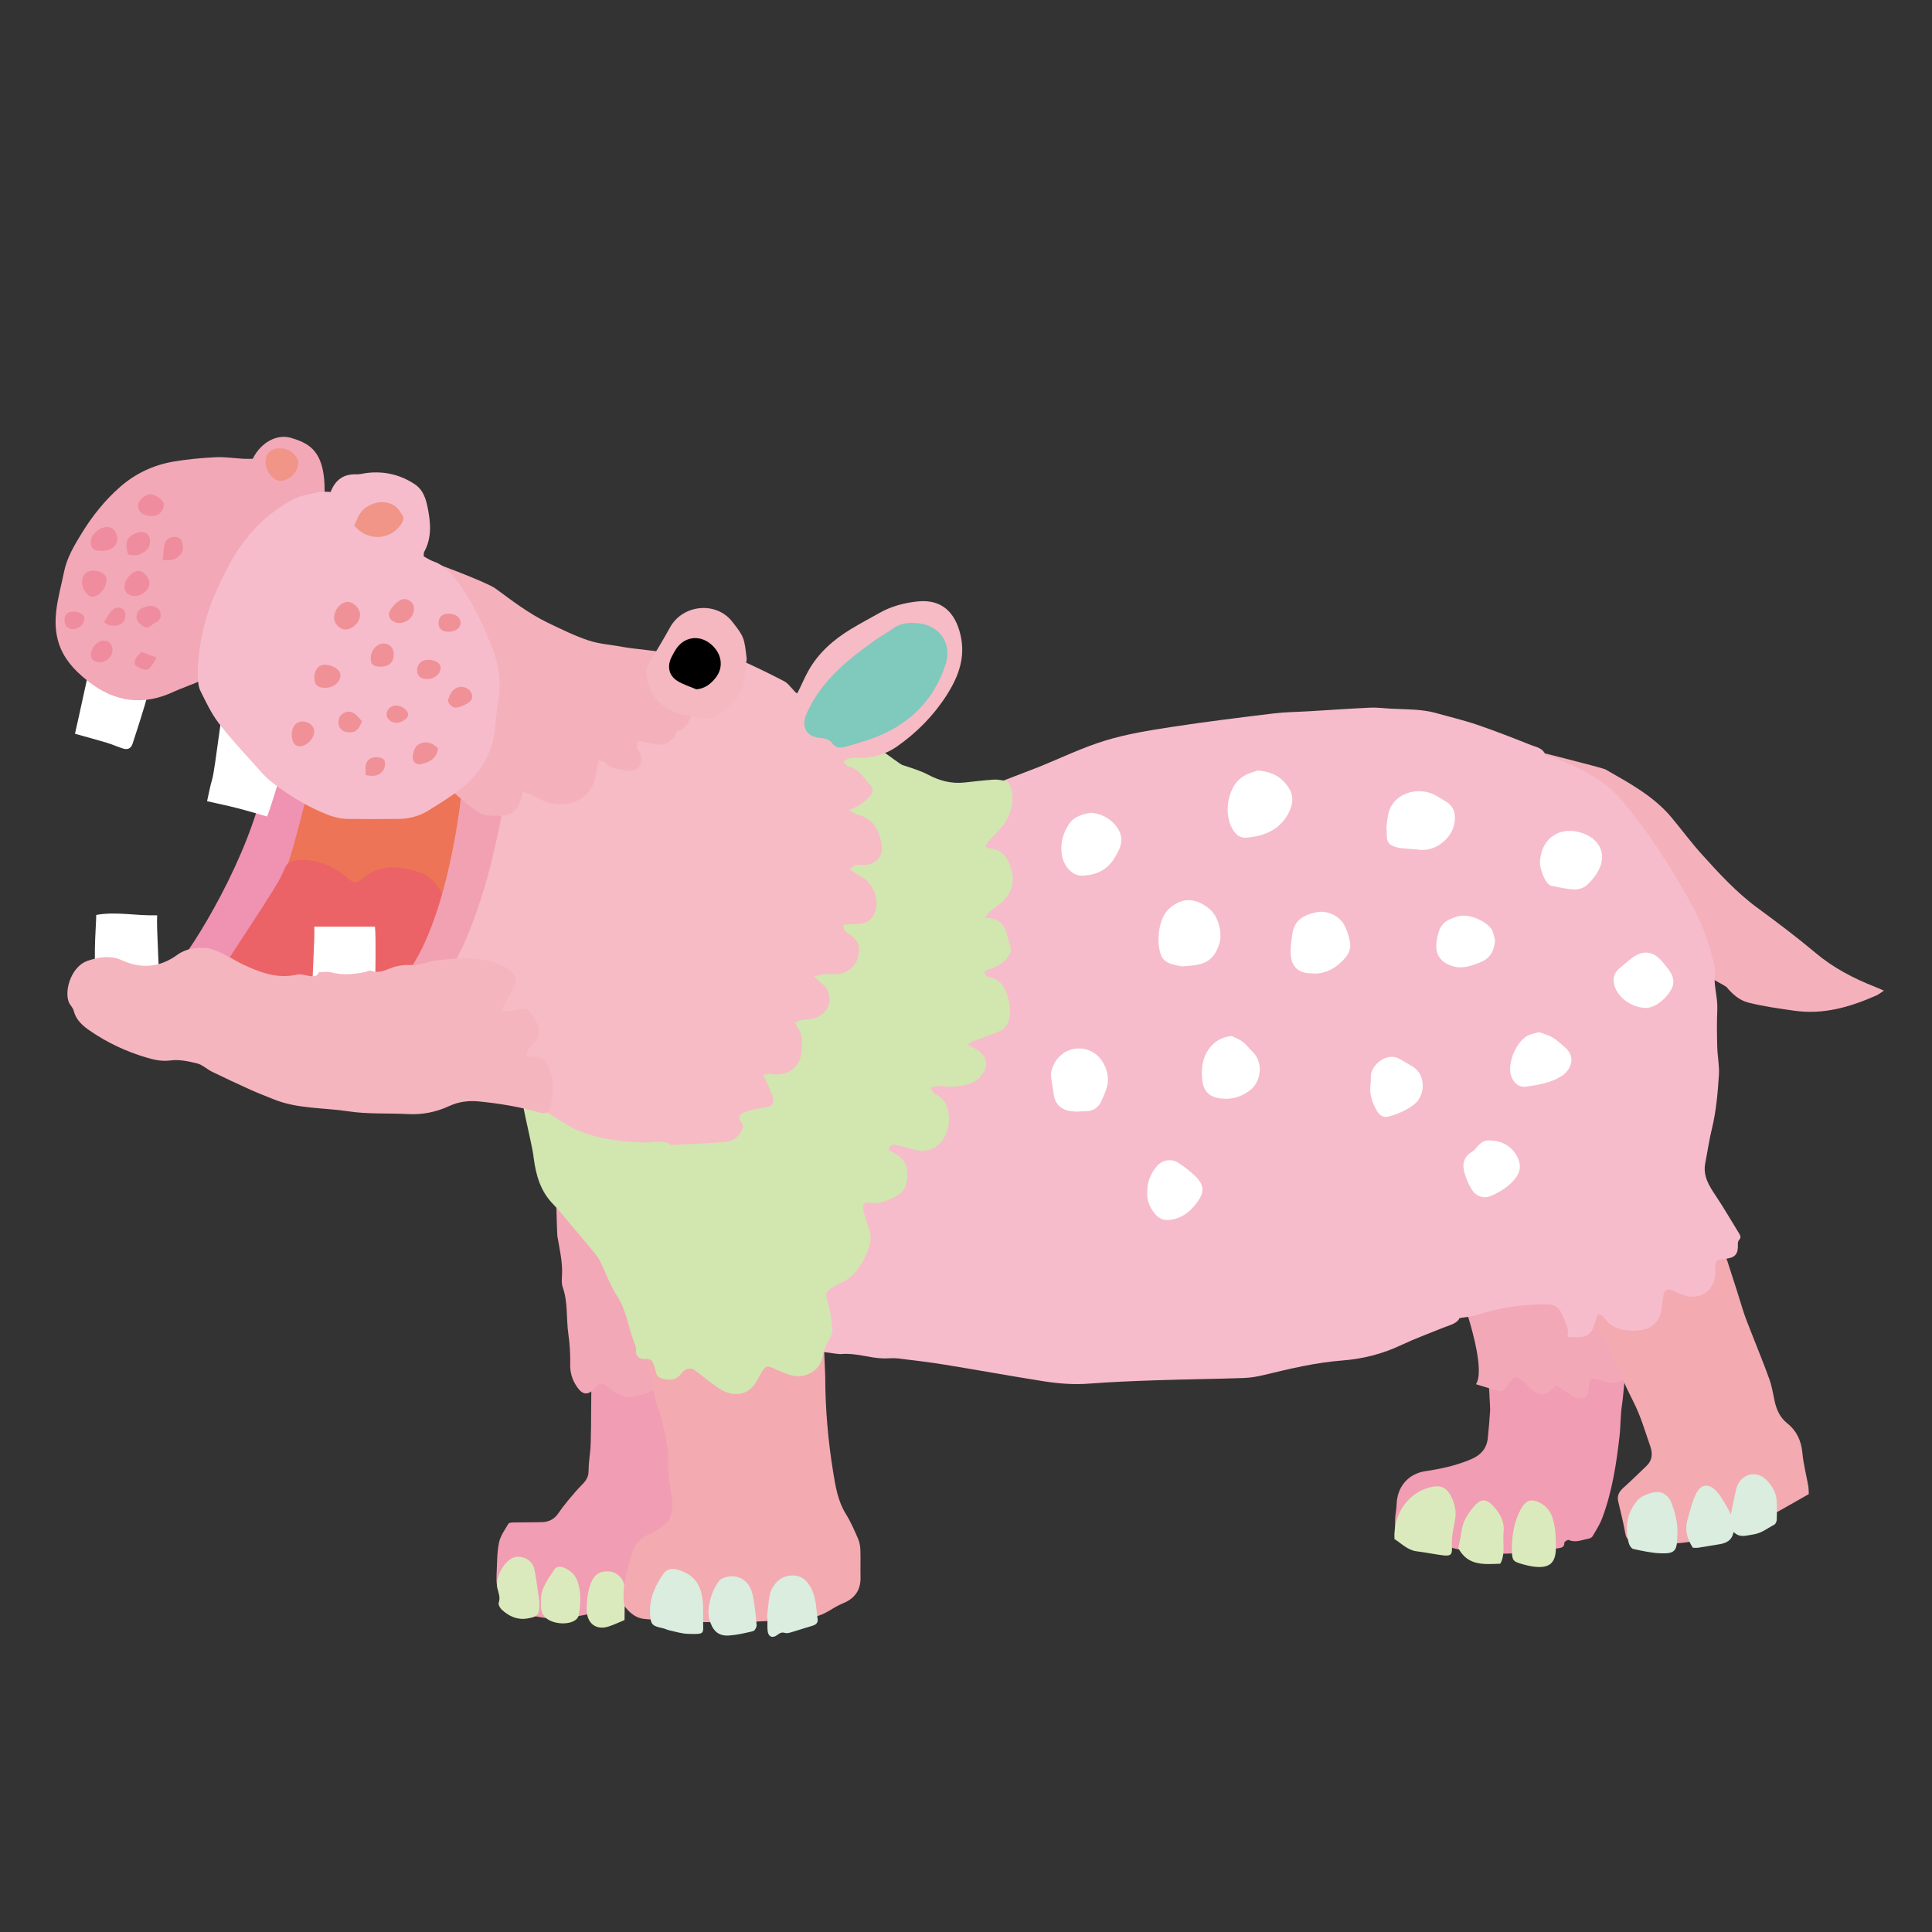 <?xml version="1.0" encoding="iso-8859-1"?>
<!-- Generator: Adobe Illustrator 29.1.0, SVG Export Plug-In . SVG Version: 9.03 Build 55587)  -->
<svg version="1.1" id="&#x30EC;&#x30A4;&#x30E4;&#x30FC;_1"
	 xmlns="http://www.w3.org/2000/svg" xmlns:xlink="http://www.w3.org/1999/xlink" x="0px" y="0px" viewBox="0 0 283.46 283.46"
	 style="enable-background:new 0 0 283.46 283.46;" xml:space="preserve">
<rect x="0" y="0" width="283.46" height="283.46" fill="#333333" stroke="none"/>
<g>
	<path style="fill-rule:evenodd;clip-rule:evenodd;fill:#F19DB3;" d="M238.886,190.424c0.541,0.711-0.692,14.4-0.88,15.496
		c-0.268,1.568-0.207,3.189-0.389,4.775c-0.464,4.088-1.085,8.154-2.539,12.029c-0.354,0.941-0.91,1.812-1.427,2.686
		c-0.113,0.193-0.436,0.322-0.686,0.367c-0.923,0.164-1.83,0.613-2.811,0.16c-0.132-0.061-0.634,0.264-0.632,0.4
		c0.021,0.723-0.525,0.768-0.962,0.832c-3.838,0.582-7.703,1.041-11.576,0.654c-1.964-0.195-3.935-0.658-5.804-1.293
		c-1.95-0.664-3.95-0.914-5.946-1.262c-0.182-0.031-0.355-0.1-0.543-0.154c0-0.822-0.029-1.588,0.008-2.354
		c0.033-0.674,0.184-1.344,0.206-2.018c0.086-2.596,1.669-4.514,4.248-4.898c2.257-0.334,4.446-0.814,6.567-1.695
		c1.5-0.623,2.41-1.572,2.573-3.184c0.137-1.35,0.247-2.701,0.34-4.055c0.04-0.621-0.807-13.17-0.807-13.92
		C219.32,193.193,237.856,190.686,238.886,190.424z"/>
	<path style="fill-rule:evenodd;clip-rule:evenodd;fill:#F19DB3;" d="M104.832,187.855c1.358,2.023,9.425,31.27,9.502,31.844
		c0.269,1.996-13.638,10.672-13.611,12.84c0.021,1.582-10.785,3.479-12.346,3.834c-2.02,0.463-4.057,0.904-6.111,1.125
		c-1.177,0.125-2.414-0.131-3.604-0.334c-1.186-0.205-2.355-0.525-3.515-0.857c-0.756-0.217-1.479-0.521-1.423-1.553
		c0.013-0.264-0.159-0.562-0.311-0.805c-0.544-0.869-0.606-1.832-0.56-2.807c0.076-1.596,0.05-3.217,0.35-4.771
		c0.192-0.996,0.857-1.914,1.395-2.818c0.108-0.18,0.598-0.176,0.914-0.182c1.351-0.029,2.703-0.002,4.053-0.047
		c0.967-0.031,1.759-0.441,2.327-1.262c0.412-0.598,0.845-1.184,1.309-1.74c0.71-0.854,1.417-1.715,2.199-2.498
		c0.578-0.576,0.954-1.143,0.954-2.01c-0.002-1.061,0.167-2.121,0.264-3.182c0.192-2.121,0.099-15.463,0.237-17.586
		C86.908,194.246,102.509,189.34,104.832,187.855z"/>
	<path style="fill-rule:evenodd;clip-rule:evenodd;fill:#F4B1BC;" d="M276.408,145.34c-0.476,0.309-0.769,0.564-1.112,0.715
		c-3.856,1.693-7.748,2.857-12.111,2.225c-2.25-0.326-4.487-0.625-6.693-1.189c-1.348-0.346-2.318-1.26-3.154-2.246
		c-0.408-0.482-11.286-5.849-11.369-6.552c-0.323-2.706-17.936-28.117-18.233-28.505c0.455,0.117,11.412,2.868,11.805,3.095
		c3.493,2.006,7.077,3.905,9.719,7.078c1.462,1.754,2.82,3.599,4.346,5.293c2.568,2.848,5.152,5.68,8.274,7.971
		c2.899,2.126,5.774,4.294,8.526,6.604c2.61,2.196,5.552,3.719,8.688,4.954C275.477,144.934,275.86,145.107,276.408,145.34z"/>
	<g>
		<path style="fill-rule:evenodd;clip-rule:evenodd;fill:#DBEABC;" d="M204.595,225.807c-0.188-3.785,2.104-6.93,5.468-7.652
			c1.296-0.277,2.146,0.09,2.77,1.26c0.603,1.135,0.89,2.314,0.64,3.629c-0.242,1.271-0.536,2.527-0.45,3.863
			c0.079,1.268-0.215,1.438-1.465,1.27c-1.238-0.168-2.466-0.418-3.707-0.572C206.519,227.438,205.656,226.484,204.595,225.807z"/>
		<path style="fill-rule:evenodd;clip-rule:evenodd;fill:#DBEABC;" d="M228.273,226.213c0,0.562,0.019,0.904-0.004,1.24
			c-0.112,1.807-0.9,2.543-2.731,2.449c-0.711-0.035-1.427-0.205-2.118-0.396c-1.367-0.377-1.559-0.523-1.592-1.852
			c-0.051-2.236,0.276-4.434,1.416-6.408c0.737-1.277,1.653-1.385,2.903-0.641c1.528,0.912,1.813,2.404,2.026,3.949
			C228.259,225.176,228.251,225.811,228.273,226.213z"/>
		<path style="fill-rule:evenodd;clip-rule:evenodd;fill:#DBEABC;" d="M220.105,229.426c-2.358,0.082-4.753,0.354-6.148-2.295
			c0.157-0.803,0.371-1.686,0.494-2.582c0.184-1.307,0.873-2.371,1.654-3.342c1.159-1.438,1.976-1.383,3.078-0.139
			c0.916,1.035,1.579,2.191,1.422,3.682c-0.149,1.436,0.238,2.912-0.309,4.32C220.247,229.199,220.165,229.316,220.105,229.426z"/>
	</g>
	<g>
		<path style="fill-rule:evenodd;clip-rule:evenodd;fill:#DBEABC;" d="M79.138,235.076c0.021,1.879-0.194,2.135-1.827,2.395
			c-1.437,0.225-2.667-0.35-3.7-1.311c-0.253-0.236-0.533-0.74-0.442-0.996c0.272-0.77-0.013-1.414-0.185-2.113
			c-0.369-1.498,0.853-3.869,2.262-4.482c1.175-0.512,2.821,0.223,3.128,1.586C78.763,231.889,78.929,233.672,79.138,235.076z"/>
		<path style="fill-rule:evenodd;clip-rule:evenodd;fill:#DBEABC;" d="M79.375,235.117c-0.182-1.896,0.992-3.334,1.957-4.832
			c0.384-0.594,1.085-0.451,1.599-0.195c0.735,0.369,1.384,0.881,1.713,1.709c0.674,1.688,0.568,3.414,0.275,5.145
			c-0.042,0.258-0.235,0.549-0.446,0.709c-1.077,0.822-3.279,0.633-4.335-0.236C79.388,236.797,79.35,236.018,79.375,235.117z"/>
		<path style="fill-rule:evenodd;clip-rule:evenodd;fill:#DBEABC;" d="M91.63,237.689c-0.812,0.334-1.553,0.693-2.329,0.945
			c-1.808,0.59-3.156-0.424-3.211-2.32c-0.038-1.371,0.11-2.697,0.592-3.988c0.499-1.336,1.333-1.881,2.778-1.764
			c1.026,0.082,2.077,1.053,2.147,2.225C91.701,234.371,91.63,235.967,91.63,237.689z"/>
	</g>
	<path style="fill-rule:evenodd;clip-rule:evenodd;fill:#F3A8B7;" d="M235.291,178.867c0.914,1.852,6.311,18.951,3.081,23.369
		c-0.867,0.908-2.583,0.711-3.634,0.27c-1.185-0.5-1.546-0.27-1.637,1.041c-0.108,1.607-0.819,2.051-2.29,1.312
		c-0.849-0.428-1.61-1.033-2.435-1.578c-0.307,0.238-0.544,0.4-0.752,0.59c-0.944,0.869-1.68,0.943-2.698,0.162
		c-0.494-0.377-0.898-0.873-1.353-1.305c-0.935-0.885-1.504-0.811-2.204,0.271c-0.782,1.205-0.89,1.254-2.204,0.879
		c-0.826-0.234-1.643-0.494-2.61-0.787c1.786-2.652-2.64-15.199-4.377-18.061C213.517,184.588,233.467,179.564,235.291,178.867z"/>
	<path style="fill-rule:evenodd;clip-rule:evenodd;fill:#F3A8B7;" d="M81.463,168.596c1.612,1.859,15.954,13.258,16.693,13.609
		c0.848,0.402-0.144,19.818-0.257,20.545c-0.12,0.777-4.531,2.203-5.262,2.25c-0.716,0.043-1.491-0.277-2.182-0.572
		c-0.473-0.203-0.84-0.646-1.268-0.967c-0.853-0.635-1.094-0.609-1.827,0.158c-1.104,1.158-1.891,1.102-2.77-0.238
		c-0.623-0.947-0.955-1.959-0.93-3.145c0.031-1.49-0.053-3-0.269-4.475c-0.334-2.291-0.035-4.654-0.827-6.896
		c-0.171-0.484-0.15-1.062-0.114-1.59c0.136-2.01-0.339-3.941-0.671-5.895C81.698,180.896,81.442,169.348,81.463,168.596z"/>
	<path style="fill-rule:evenodd;clip-rule:evenodd;fill:#F3AAB1;" d="M93.533,193.506c2.004-0.621,24.156-7.09,26.708-9.76
		c0.107,0.434,0.836,18.033,0.837,18.246c0.006,4.711,0.414,9.404,1.171,14.033c0.333,2.043,0.675,4.201,1.839,6.076
		c0.714,1.148,1.262,2.406,1.804,3.65c0.226,0.516,0.322,1.117,0.343,1.686c0.049,1.312-0.014,2.629,0.022,3.941
		c0.051,1.881-0.81,3.119-2.525,3.836c-0.579,0.24-1.142,0.539-1.676,0.871c-1.173,0.73-2.358,1.316-3.816,1.195
		c-0.607-0.053-1.238,0.16-1.855,0.266c-2.626,0.449-5.322,0.098-7.944,0.74c-0.747,0.182-1.617-0.189-2.436-0.242
		c-0.908-0.059-1.821-0.055-2.733-0.055c-0.822,0-1.648,0.094-2.467,0.039c-2.077-0.133-4.151-0.324-6.226-0.496
		c-1.199-0.1-2.063-0.801-2.787-1.668c-0.217-0.26-0.261-0.705-0.289-1.074c-0.163-2.176,0.479-4.221,1.023-6.285
		c0.418-1.59,1.175-2.859,2.801-3.453c0.27-0.1,0.506-0.285,0.766-0.412c2.17-1.068,2.876-2.561,2.442-5.141
		c-0.257-1.525-0.517-3.078-0.483-4.613c0.057-2.621-0.593-5.092-1.236-7.58c-0.084-0.322-0.303-0.609-0.394-0.932
		C96.221,205.65,93.685,194.133,93.533,193.506z"/>
	<path style="fill-rule:evenodd;clip-rule:evenodd;fill:#F3AAB1;" d="M265.384,219.211c-2.325,1.316-4.589,2.623-6.878,3.885
		c-0.586,0.322-1.25,0.494-1.875,0.744c-0.765,0.305-1.515,0.645-2.288,0.926c-0.811,0.295-1.623,0.645-2.467,0.789
		c-2.241,0.383-4.489,0.836-6.753,0.943c-1.912,0.088-3.847-0.242-5.766-0.453c-0.475-0.053-0.775-0.395-0.879-0.992
		c-0.283-1.611-0.696-3.197-1.062-4.791c-0.198-0.867,0.184-1.461,0.811-2.021c1.153-1.031,2.258-2.117,3.37-3.191
		c0.844-0.811,0.89-1.812,0.536-2.83c-0.777-2.238-1.426-4.506-2.525-6.646c-1.46-2.834-2.631-5.816-3.909-8.742
		c-0.168-0.379-7.415-10.672-7.599-11.285c0.486,0.18,22.382-5.357,22.857-7.449c1.011,2.121,4.15,12.072,4.723,13.982
		c0.346,1.154,0.819,2.273,1.256,3.4c0.886,2.289,1.831,4.555,2.661,6.863c0.373,1.037,0.544,2.15,0.777,3.232
		c0.276,1.268,0.787,2.4,1.82,3.225c1.41,1.125,2.082,2.566,2.25,4.373c0.152,1.631,0.579,3.236,0.865,4.855
		C265.373,218.4,265.357,218.785,265.384,219.211z"/>
	<path style="fill-rule:evenodd;clip-rule:evenodd;fill:#F6BCCB;" d="M234.455,192.834c-0.625,1.248-0.513,3.066-2.372,3.316
		c-0.643,0.086-1.305,0.014-2.095,0.014c0.281-1.375-0.425-2.35-0.857-3.404c-0.389-0.953-1.031-1.377-2.124-1.387
		c-3.573-0.037-7.045,0.469-10.434,1.598c-0.691,0.229-1.449,0.256-2.43,0.414c-0.389,0.854-1.523,1.051-2.525,1.463
		c-2.015,0.828-4.065,1.574-6.033,2.5c-2.756,1.301-5.617,2.029-8.654,2.262c-3.874,0.297-7.649,1.197-11.419,2.111
		c-0.982,0.238-2,0.424-3.007,0.457c-4.227,0.145-8.454,0.188-12.679,0.328c-3.345,0.111-6.692,0.24-10.027,0.496
		c-2.256,0.174-4.477,0-6.68-0.346c-4.827-0.76-9.636-1.641-14.46-2.426c-2.294-0.371-4.602-0.652-6.911-0.926
		c-0.71-0.084-1.44,0.018-2.161,0c-2.082-0.053-4.084-0.852-6.207-0.635c-0.704,0.072-14.021-2.01-13.668-2.598
		c1.47-2.438,9.881-38.727,8.731-40.832c1.138-0.275,23.251-37.834,23.113-38.521c1.102-0.462,9.84-3.777,10.912-4.211
		c3.232-1.314,6.398-2.848,9.724-3.862c3.132-0.955,6.415-1.48,9.664-1.981c4.976-0.764,9.973-1.377,14.97-1.986
		c1.73-0.21,3.485-0.217,5.227-0.322c3.001-0.181,6.004-0.39,9.006-0.531c0.964-0.045,1.933,0.088,2.9,0.144
		c2.272,0.13,4.568,0.032,6.795,0.664c1.998,0.569,4.027,1.041,5.993,1.711c2.658,0.909,5.277,1.935,7.888,2.974
		c0.768,0.306,1.716,0.415,2.089,1.4c0.066,0.173,0.513,0.199,0.779,0.299c2.873,1.068,5.682,2.288,8.123,4.167
		c1.066,0.818,2.013,1.833,2.854,2.887c1.602,2.008,3.183,4.048,4.6,6.188c1.715,2.587,3.307,5.257,4.838,7.955
		c1.706,2.999,2.888,6.218,3.642,9.587c0.052,0.235,0.115,0.49,0.077,0.721c-0.309,1.887,0.409,3.712,0.321,5.592
		c-0.084,1.846-0.056,3.699-0.005,5.547c0.033,1.354,0.331,2.711,0.242,4.049c-0.174,2.656-0.395,5.314-1.035,7.924
		c-0.402,1.645-0.634,3.33-0.965,4.992c-0.375,1.896,0.55,3.342,1.539,4.82c1.211,1.811,2.299,3.701,3.442,5.557
		c0.188,0.307,0.294,0.588-0.017,0.914c-0.138,0.143-0.192,0.42-0.184,0.631c0.068,1.395-0.364,1.953-1.689,2.125
		c-1.654,0.213-1.656,0.213-1.597,1.805c0.093,2.404-1.899,4.541-4.778,3.514c-0.548-0.195-1.064-0.482-1.608-0.688
		c-0.702-0.268-1.121-0.033-1.238,0.676c-0.114,0.715-0.199,1.438-0.294,2.156c-0.241,1.76-1.466,2.885-3.287,3.053
		c-2.039,0.191-3.888-0.098-5.173-1.926c-0.079-0.115-0.214-0.199-0.338-0.275C234.896,192.939,234.795,192.932,234.455,192.834z"/>
	<g>
		<path style="fill-rule:evenodd;clip-rule:evenodd;fill:#FFFFFF;" d="M203.376,121.584c0.095-0.667,0.159-1.339,0.284-2
			c0.628-3.31,4.428-4.2,6.784-2.984c0.517,0.267,0.996,0.604,1.506,0.883c1.336,0.735,1.698,1.858,1.438,3.311
			c-0.415,2.319-2.87,4.185-5.165,3.879c-0.62-0.083-1.252-0.098-1.875-0.165c-0.527-0.058-1.072-0.082-1.572-0.238
			c-1.046-0.327-1.292-0.709-1.317-1.799c-0.01-0.292-0.003-0.584-0.003-0.876C203.429,121.592,203.402,121.589,203.376,121.584z"/>
		<path style="fill-rule:evenodd;clip-rule:evenodd;fill:#FFFFFF;" d="M184.527,113.048c2.282,0.171,3.703,1.093,4.641,2.692
			c0.686,1.178,0.525,2.344-0.132,3.582c-1.353,2.539-3.621,3.355-6.233,3.589c-0.431,0.038-1.015-0.152-1.322-0.448
			c-2.196-2.111-1.641-7.013,0.984-8.599C183.182,113.431,184.043,113.235,184.527,113.048z"/>
		<path style="fill-rule:evenodd;clip-rule:evenodd;fill:#FFFFFF;" d="M157.941,163.1c-0.163-0.018-0.649-0.037-1.121-0.127
			c-1.305-0.248-2.093-1.17-2.237-2.498c-0.088-0.807-0.268-1.602-0.355-2.408c-0.04-0.363-0.023-0.762,0.08-1.111
			c0.861-2.918,3.886-3.869,6.098-2.543c1.526,0.914,2.466,3.125,2.049,4.869c-0.179,0.742-0.5,1.455-0.809,2.158
			c-0.445,1.016-1.202,1.613-2.366,1.596C158.94,163.027,158.602,163.064,157.941,163.1z"/>
		<path style="fill-rule:evenodd;clip-rule:evenodd;fill:#FFFFFF;" d="M173.426,141.794c-0.417-0.097-1.144-0.192-1.808-0.447
			c-0.424-0.163-0.898-0.482-1.109-0.866c-0.942-1.708-0.688-5.628,1.032-7.169c2.202-1.97,4.235-1.313,5.875,0.01
			c1.332,1.076,1.994,3.544,1.472,5.162c-0.679,2.098-1.778,2.972-3.993,3.173C174.51,141.691,174.124,141.73,173.426,141.794z"/>
		<path style="fill-rule:evenodd;clip-rule:evenodd;fill:#FFFFFF;" d="M159.988,119.258c2.24,0.056,4.082,1.774,4.445,3.269
			c0.321,1.326-0.322,2.366-0.946,3.401c-1.08,1.789-2.797,2.507-4.781,2.544c-1.446,0.028-2.741-1.51-2.941-3.24
			c-0.184-1.564,0.211-3,1.054-4.291C157.564,119.796,158.794,119.454,159.988,119.258z"/>
		<path style="fill-rule:evenodd;clip-rule:evenodd;fill:#FFFFFF;" d="M225.938,126.396c0.201-3.538,3.118-5.377,6.468-4.081
			c2.337,0.904,3.289,3.037,2.204,5.226c-0.417,0.851-1.044,1.652-1.746,2.29c-0.454,0.413-1.217,0.691-1.831,0.671
			c-1.146-0.037-2.286-0.326-3.425-0.536c-0.175-0.032-0.354-0.167-0.486-0.299C226.534,129.085,225.887,127.269,225.938,126.396z"
			/>
		<path style="fill-rule:evenodd;clip-rule:evenodd;fill:#FFFFFF;" d="M192.466,142.814c-1.928-0.004-3.008-0.933-3.098-2.858
			c-0.047-1.002,0.112-2.022,0.262-3.024c0.3-2.025,1.811-2.746,3.561-3.094c1.527-0.302,3.34,0.517,4.072,1.942
			c0.454,0.884,0.756,1.906,0.844,2.891c0.054,0.59-0.305,1.338-0.707,1.826C196.265,141.872,194.485,143.02,192.466,142.814z"/>
		<path style="fill-rule:evenodd;clip-rule:evenodd;fill:#FFFFFF;" d="M180.685,151.994c0.541,0.271,1.134,0.473,1.606,0.83
			c0.536,0.404,0.947,0.969,1.44,1.434c1.682,1.59,1.351,4.473-0.412,5.77c-1.25,0.922-2.702,1.352-4.239,1.137
			c-1.745-0.244-2.54-1.078-2.703-2.887c-0.162-1.822,0.13-3.584,1.495-4.975C178.614,152.547,179.525,152.145,180.685,151.994z"/>
		<path style="fill-rule:evenodd;clip-rule:evenodd;fill:#FFFFFF;" d="M201.121,158.844c0-0.168-0.009-0.557,0.003-0.943
			c0.053-1.709,2.393-3.609,4.245-2.525c0.665,0.387,1.342,0.762,1.99,1.174c1.855,1.174,1.812,4.205,0.087,5.516
			c-1.106,0.84-2.333,1.373-3.64,1.736c-0.784,0.219-1.362-0.076-1.809-0.863C201.321,161.742,200.838,160.482,201.121,158.844z"/>
		<path style="fill-rule:evenodd;clip-rule:evenodd;fill:#FFFFFF;" d="M225.797,151.438c0.631,0.234,1.346,0.4,1.952,0.756
			c0.66,0.387,1.225,0.938,1.818,1.432c1.789,1.498,0.854,3.426-0.467,4.262c-1.587,1.004-3.423,1.293-5.239,1.547
			c-1.042,0.145-1.892-0.617-2.194-1.73c-0.499-1.826,0.819-4.92,2.504-5.771C224.63,151.699,225.172,151.623,225.797,151.438z"/>
		<path style="fill-rule:evenodd;clip-rule:evenodd;fill:#FFFFFF;" d="M219.354,137.921c-0.119,1.594-0.708,2.713-2.239,3.296
			c-1.277,0.485-2.504,0.975-3.924,0.556c-1.815-0.536-2.67-1.707-2.425-3.542c0.351-2.627,1.108-3.177,3.148-3.787
			c1.489-0.444,3.921,0.59,4.83,1.749C219.102,136.649,219.161,137.338,219.354,137.921z"/>
		<path style="fill-rule:evenodd;clip-rule:evenodd;fill:#FFFFFF;" d="M168.32,174.943c-0.026-1.488,0.488-2.76,1.431-3.867
			c0.756-0.891,2.141-1.148,3.168-0.455c0.961,0.646,1.91,1.359,2.7,2.201c0.812,0.865,1.166,1.85,0.299,3.174
			c-0.95,1.453-2.15,2.592-3.968,2.941c-1.088,0.211-1.904-0.086-2.561-0.922C168.682,177.109,168.239,176.104,168.32,174.943z"/>
		<path style="fill-rule:evenodd;clip-rule:evenodd;fill:#FFFFFF;" d="M218.727,167.35c2.007,0.008,3.701,1.326,4.178,3.145
			c0.229,0.869-0.004,1.645-0.523,2.326c-0.936,1.23-2.227,2.02-3.604,2.633c-1.04,0.463-2.159,0.117-2.798-0.863
			c-0.49-0.754-0.857-1.621-1.108-2.484c-0.365-1.26-0.145-2.393,1.115-3.131c0.278-0.164,0.517-0.428,0.72-0.688
			C217.259,167.584,217.933,167.199,218.727,167.35z"/>
		<path style="fill-rule:evenodd;clip-rule:evenodd;fill:#FFFFFF;" d="M241.518,147.883c-2.441-0.041-4.52-1.887-4.752-3.756
			c-0.105-0.83,0.18-1.516,0.831-2.052c0.518-0.427,1.029-0.862,1.544-1.293c1.714-1.432,3.323-1.351,4.682,0.234
			c0.252,0.293,0.493,0.596,0.735,0.895c1.243,1.523,1.294,2.632,0.04,4.134C243.672,147.154,242.486,147.881,241.518,147.883z"/>
	</g>
	<g>
		<path style="fill-rule:evenodd;clip-rule:evenodd;fill:#DAEDDE;" d="M253.949,222.201c0.25-1.219,0.425-2.146,0.632-3.066
			c0.104-0.467,0.203-0.951,0.418-1.371c0.88-1.727,2.961-1.973,4.281-0.516c0.724,0.803,1.301,1.717,1.38,2.824
			c0.07,0.967,0.056,1.943,0.021,2.914c-0.01,0.25-0.173,0.617-0.373,0.719c-1.017,0.523-1.892,1.277-3.132,1.436
			c-0.963,0.125-1.866,0.566-2.833-0.375c-0.245,1.314-1.131,1.662-2.169,1.82c-1,0.152-1.996,0.34-2.999,0.492
			c-0.28,0.041-0.569,0.006-0.797,0.006c-0.874-1.311-1.206-2.645-0.802-4.08c0.364-1.291,0.669-2.631,1.255-3.822
			c0.741-1.52,1.965-1.602,3.104-0.297c0.592,0.68,1.007,1.516,1.493,2.289C253.574,221.408,253.683,221.67,253.949,222.201z"/>
		<path style="fill-rule:evenodd;clip-rule:evenodd;fill:#DAEDDE;" d="M246.102,225.184c-0.007,0.096-0.011,0.193-0.013,0.289
			c-0.04,2.082-0.381,2.504-2.448,2.426c-1.338-0.051-2.673-0.348-3.992-0.633c-0.276-0.059-0.585-0.512-0.669-0.836
			c-0.587-2.281-0.335-4.41,1.243-6.281c0.705-0.834,2.754-1.543,3.712-1.096c0.479,0.227,0.971,0.699,1.175,1.18
			C245.692,221.602,246.221,223.416,246.102,225.184z"/>
	</g>
	<g>
		<path style="fill-rule:evenodd;clip-rule:evenodd;fill:#DAEDDE;" d="M103.158,237.168c0.001,0.146,0.002,0.293,0,0.439
			c-0.029,2.119,0.456,2.201-2.264,2.107c-0.906-0.031-1.806-0.322-2.703-0.518c-0.33-0.07-0.637-0.244-0.967-0.314
			c-1.532-0.322-1.756-0.52-1.848-2.072c-0.13-2.232,0.722-4.172,1.99-5.938c0.455-0.631,1.115-0.812,1.931-0.594
			c2.57,0.689,3.708,2.205,3.855,5.283C103.18,236.098,103.158,236.633,103.158,237.168z"/>
		<path style="fill-rule:evenodd;clip-rule:evenodd;fill:#DAEDDE;" d="M112.521,237.385c0.128-1.102,0.214-2.211,0.398-3.303
			c0.191-1.131,1.193-2.568,2.574-2.846c1.573-0.318,2.854,0.186,3.73,2.25c0.529,1.25,0.549,2.723,0.741,4.102
			c0.066,0.479-0.241,0.789-0.739,0.93c-1.021,0.293-2.026,0.643-3.046,0.941c-0.317,0.096-0.694,0.217-0.982,0.127
			c-0.496-0.152-0.784,0.006-1.167,0.301c-0.691,0.533-1.312,0.258-1.405-0.6c-0.068-0.625-0.014-1.26-0.014-1.891
			C112.581,237.391,112.551,237.389,112.521,237.385z"/>
		<path style="fill-rule:evenodd;clip-rule:evenodd;fill:#DAEDDE;" d="M103.932,236.434c0.117-1.58,0.564-3.143,1.582-4.496
			c0.157-0.209,0.438-0.357,0.692-0.453c1.855-0.697,3.698,0.27,4.185,2.348c0.352,1.496,0.474,3.051,0.621,4.588
			c0.026,0.291-0.264,0.83-0.5,0.891c-1.164,0.291-2.353,0.562-3.546,0.648c-1.772,0.125-2.485-0.918-2.91-2.439
			C103.968,237.201,103.978,236.852,103.932,236.434z"/>
	</g>
	<path style="fill-rule:evenodd;clip-rule:evenodd;fill:#D2E6B0;" d="M130.412,168.682c0.109,0.121,0.133,0.174,0.172,0.189
		c2.169,0.916,2.946,2.436,2.393,4.738c-0.078,0.322-0.214,0.646-0.385,0.934c-0.589,0.986-3.412,2.18-4.581,1.961
		c-1.262-0.234-1.622,0.152-1.265,1.385c0.202,0.697,0.391,1.402,0.663,2.076c0.464,1.148,0.404,2.279-0.038,3.396
		c-0.861,2.172-2.001,4.111-4.332,5.021c-0.225,0.088-0.438,0.209-0.642,0.34c-1.401,0.891-1.337,0.924-0.882,2.537
		c0.339,1.203,0.49,2.469,0.618,3.717c0.045,0.443-0.136,0.973-0.374,1.367c-0.502,0.832-0.873,1.645-1.048,2.646
		c-0.36,2.074-2.466,3.32-4.538,2.814c-0.883-0.217-1.731-0.609-2.563-0.99c-1.061-0.488-1.241-0.473-1.862,0.525
		c-0.256,0.412-0.486,0.842-0.713,1.271c-0.928,1.756-2.81,2.514-4.979,1.422c-0.56-0.283-1.074-0.666-1.579-1.041
		c-0.924-0.688-1.801-1.445-2.754-2.088c-0.246-0.166-0.737-0.107-1.053,0.01c-0.294,0.111-0.538,0.414-0.747,0.678
		c-0.744,0.932-1.587,0.961-2.721,0.691c-1.046-0.246-0.965-1.113-1.146-1.65c-0.289-0.846-0.411-1.352-1.506-1.244
		c-0.561,0.057-1.344-0.299-1.229-1.279c0.041-0.359-0.12-0.764-0.259-1.119c-0.889-2.281-1.157-4.762-2.557-6.898
		c-1.046-1.598-1.649-3.479-2.54-5.188c-0.375-0.721-0.967-1.334-1.489-1.971c-0.89-1.088-1.798-2.158-2.706-3.229
		c-0.88-1.033-1.72-2.107-2.663-3.082c-1.823-1.885-2.474-4.229-2.806-6.721c-0.175-2.078-2.431-10.131-1.972-11.836
		c0.138-0.035,21.099-13.111,20.544-14.383c4.08-1.038,16.302-29.518,16.179-29.789c0.292-0.118,12.768-4.813,13.354-5.393
		c0.474-0.472,5.427,3.552,6.001,3.744c1.281,0.428,2.602,0.807,3.787,1.432c1.691,0.892,3.417,1.338,5.316,1.134
		c1.442-0.156,2.885-0.343,4.332-0.426c0.646-0.038,1.306,0.143,1.962,0.225c1.33,1.743,0.767,4.82-0.717,6.602
		c-0.619,0.744-1.33,1.413-1.979,2.135c-0.203,0.226-0.338,0.514-0.519,0.795c0.227,0.162,0.336,0.305,0.451,0.311
		c2.088,0.095,2.891,1.514,3.383,3.26c0.475,1.694,0.013,3.169-1.162,4.401c-0.564,0.589-1.293,1.016-1.926,1.54
		c-0.255,0.211-0.456,0.489-0.941,1.026c2.444-0.105,3.143,1.235,3.483,2.947c0.164,0.828,0.766,1.617,0.199,2.501
		c-0.628,0.981-1.541,1.597-2.609,2.004c-0.178,0.068-0.402,0.035-0.563,0.125c-0.192,0.107-0.501,0.343-0.474,0.441
		c0.068,0.237,0.278,0.575,0.476,0.608c1.134,0.197,2.03,0.721,2.512,1.771c0.614,1.344,0.934,2.781,0.69,4.246
		c-0.154,0.934-0.747,1.709-1.667,2.078c-1.21,0.488-2.455,0.889-3.676,1.35c-0.235,0.088-0.428,0.285-0.795,0.539
		c0.57,0.303,0.997,0.494,1.391,0.742c1.533,0.971,1.746,2.443,0.567,3.828c-1.077,1.266-2.599,1.438-4.096,1.576
		c-0.759,0.07-1.54-0.119-2.31-0.111c-0.335,0.004-0.669,0.213-1.002,0.326c0.203,0.289,0.343,0.715,0.621,0.842
		c1.416,0.646,1.987,1.816,2.084,3.252c0.209,3.125-1.949,5.939-5.343,4.861c-0.785-0.25-1.589-0.438-2.393-0.619
		C130.952,167.867,130.517,167.994,130.412,168.682z"/>
	<g>
		<path style="fill-rule:evenodd;clip-rule:evenodd;fill:#F092B2;" d="M39.279,110.585c0.38,0.082,7.042-6.084,7.33-6.578
			c1.729,0.955,0.906,15.131,0.45,16.802c-1.185,4.335-12.594,23.608-13.604,25.106c-0.923,1.365-5.527-5.252-6.578-5.45
			C30.702,135.283,38.904,120.734,39.279,110.585z"/>
		<path style="fill-rule:evenodd;clip-rule:evenodd;fill:#ED7456;" d="M70.476,109.834c0.167,0.539-0.946,7.516-0.939,7.893
			c0.07,3.811-2.102,13.974-3.383,17.852c-1.889-2.064-23.63-5.23-25.37-5.449c1.691-2.066,4.673-15.688,5.262-17.477
			C46.915,112.997,69.813,110.257,70.476,109.834z"/>
		<path style="fill-rule:evenodd;clip-rule:evenodd;fill:#EB6366;" d="M52.998,147.607c0-1.549-19.509-0.32-22.363-2.256
			c2.021-3.498,8.294-12.676,10.221-16.042c0.368-0.642,0.683-1.32,0.97-2.002c0.313-0.747,0.882-0.964,1.634-1.051
			c2.659-0.31,4.93,0.587,7.009,2.136c0.257,0.191,0.51,0.388,0.741,0.607c0.62,0.587,1.229,0.55,1.843,0.004
			c2.682-2.388,5.75-1.956,8.73-0.939c1.247,0.424,2.289,1.53,2.925,2.832c0.294,0.602,0.694,1.165,0.906,1.792
			c0.122,0.356,0.097,0.891-0.092,1.208c-1.087,1.825-1.956,7.995-3.129,9.766C62.219,143.926,54.733,147.109,52.998,147.607z"/>
		<path style="fill-rule:evenodd;clip-rule:evenodd;fill:#F2A1B3;" d="M68.032,111.9c1.498,0.451,8.372-2.194,8.457-1.879
			c0.178,0.664-2.136,19.48-3.485,22.049c-0.784,1.491-1.196,3.173-1.847,4.738c-0.281,0.676-3.978,8.16-4.44,8.732
			c-0.512,0.631-6.388-1.691-7.893-1.691C65.026,137.27,67.845,118.913,68.032,111.9z"/>
		<path style="fill-rule:evenodd;clip-rule:evenodd;fill:#F6BBC5;" d="M75.926,160.479c0.251-1.604-14.58-12.541-14.94-12.684
			c5.919-3.383,9.176-14.658,10.148-17.759c0.984-3.144,3.961-15.7,3.383-18.887c0.835-0.877,2.331-1.728,3.101-2.537
			c6.371,2.159,18.231-8.67,18.322-9.021c0.242-0.923,8.778-2.922,9.021-3.946c1.525-0.092,8.915,3.667,10.221,4.379
			c0.577,0.315,1.68,1.905,1.804,1.672c0.558-1.057,1.005-2.173,1.584-3.217c1.483-2.681,3.715-4.629,6.297-6.195
			c1.363-0.827,2.779-1.566,4.166-2.355c1.746-0.993,3.67-1.489,5.623-1.689c3.481-0.354,5.456,1.566,6.247,4.826
			c0.808,3.332-0.259,6.188-1.998,8.911c-1.919,3.002-4.378,5.501-7.289,7.539c-1.847,1.295-3.981,1.767-6.197,1.675
			c-0.666-0.025-1.122,0.07-1.669,0.633c0.267,0.229,0.49,0.568,0.777,0.636c1.557,0.373,2.228,1.752,3.203,2.77
			c0.463,0.482,0.288,1.162-0.108,1.609c-0.448,0.509-1.026,0.912-1.587,1.305c-0.332,0.232-0.741,0.358-1.449,0.687
			c0.573,0.337,0.867,0.612,1.207,0.691c2.271,0.529,3.222,2.143,3.575,4.564c0.23,1.582-0.899,2.729-2.506,2.813
			c-0.697,0.037-1.504-0.267-2.176,0.672c0.606,0.38,1.153,0.757,1.729,1.081c1.677,0.94,2.588,3.204,2.004,5.03
			c-0.383,1.202-1.318,1.869-2.628,1.893c-0.668,0.012-1.334,0.048-2.004,0.075c-0.164,0.879,0.367,1.093,0.792,1.387
			c1.362,0.943,1.695,1.816,1.311,3.382c-0.309,1.259-1.517,2.357-2.831,2.48c-0.741,0.069-1.495-0.01-2.239,0.036
			c-0.378,0.022-0.748,0.173-1.366,0.33c0.521,0.49,0.794,0.807,1.126,1.043c1.701,1.215,1.568,4.25-1.002,5.051
			c-0.647,0.203-1.359,0.184-2.034,0.309c-0.287,0.055-0.552,0.215-0.909,0.361c0.352,0.691,0.776,1.26,0.926,1.891
			c0.155,0.658,0.065,1.381,0.047,2.074c-0.066,2.467-1.944,3.971-4.403,3.586c-0.405-0.064-0.841,0.072-1.243,0.115
			c0.502,1.113,1.011,2.033,1.334,3.014c0.413,1.25,0.111,1.588-1.193,1.799c-0.934,0.154-1.883,0.312-2.77,0.627
			c-0.876,0.311-1.108,0.869-0.566,1.57c0.421,0.549,0.212,0.865-0.006,1.262c-0.499,0.902-1.342,1.49-2.299,1.572
			c-2.647,0.234-5.308,0.311-7.963,0.449c-1.304-0.859-2.747-0.303-4.118-0.355c-3.539-0.135-6.999-0.57-10.248-2.08
			C83.275,165.156,76.591,160.838,75.926,160.479z"/>
		<path style="fill-rule:evenodd;clip-rule:evenodd;fill:#FFFFFF;" d="M42.475,109.646c-0.335,0.694-2.827,9.196-3.289,10.148
			c-1.542-0.434-3-0.876-4.477-1.252c-1.413-0.36-2.845-0.654-4.328-0.991c0.276-1.208,0.446-2.202,0.736-3.16
			c0.473-1.557,1.529-11.552,2.148-13.389C35.839,103.691,39.871,106.923,42.475,109.646z"/>
		<path style="fill-rule:evenodd;clip-rule:evenodd;fill:#FFFFFF;" d="M55.065,144.787c-1.844,0.535-3.4,1.898-5.262,1.504
			c-1.019-0.217-2.758-0.875-3.946-0.939c-0.099-1.842,0.36-7.415,0.253-9.395c2.986,0,5.836,0,8.899,0
			C55.195,137.575,55.044,142.99,55.065,144.787z"/>
		<path style="fill-rule:evenodd;clip-rule:evenodd;fill:#FFFFFF;" d="M10.999,107.658c0.477-2.014,2.2-10.082,2.723-12.294
			c2.377,1.814,5.959,2.313,8.832,2.442c0.035,1.898-2.584,9.692-3.102,11.303c-0.228,0.708-0.721,0.918-1.362,0.725
			c-0.81-0.242-1.582-0.608-2.391-0.851C14.237,108.541,12.76,108.151,10.999,107.658z"/>
		<path style="fill-rule:evenodd;clip-rule:evenodd;fill:#FFFFFF;" d="M23.306,144.225c-3.17,0.707-6.249-0.082-8.833-0.189
			c-1.006-1.576-0.348-8.145-0.354-9.796c2.954-0.539,5.816,0.15,8.936,0.049C22.946,136.407,23.406,142.312,23.306,144.225z"/>
		<path style="fill-rule:evenodd;clip-rule:evenodd;fill:#F5B5BE;" d="M35.581,141.471c2.506,1.186,5.113,2.195,7.976,1.522
			c1.086-0.257,2.767,0.915,3.23-0.35c0.558,0,1.222-0.13,1.81,0.025c1.709,0.449,3.38,0.27,5.061-0.072
			c0.26-0.054,0.564-0.254,0.765-0.176c1.121,0.436,2.044-0.051,3.059-0.431c0.956-0.357,1.98-0.452,3.072-0.394
			c1.176,0.062,2.37-0.589,3.578-0.706c3.334-0.322,6.7-0.724,9.855,0.94c1.73,0.913,2.05,1.922,1.122,3.639
			c-0.354,0.656-0.756,1.283-1.12,1.934c-0.122,0.221-0.188,0.471-0.388,0.988c0.737-0.045,1.289-0.016,1.814-0.121
			c0.883-0.178,1.816-0.623,2.467,0.369c0.783,1.188,1.771,2.395,0.789,3.934c-0.338,0.527-0.825,0.961-1.219,1.457
			c-0.385,0.486-0.189,1.107,0.376,1.027c2.293-0.33,2.734,1.48,3.096,2.912c0.327,1.289,0.124,2.762-0.091,4.119
			c-0.197,1.234-0.69,1.424-1.941,1.068c-2.822-0.801-5.698-1.26-8.615-1.553c-1.538-0.152-2.99,0.039-4.363,0.672
			c-1.931,0.893-3.919,1.295-6.05,1.182c-2.922-0.158-5.89,0.033-8.766-0.406c-3.655-0.559-7.45-0.336-10.963-1.771
			c-1.131-0.463-2.278-0.893-3.391-1.395c-1.893-0.854-3.773-1.736-5.639-2.645c-0.75-0.367-1.402-1.021-2.183-1.215
			c-1.266-0.312-2.634-0.609-3.896-0.439c-1.291,0.172-2.377-0.08-3.559-0.43c-2.991-0.887-5.765-2.189-8.325-3.963
			c-1.07-0.738-1.997-1.564-2.336-2.914c-0.116-0.469-0.576-0.842-0.738-1.309c-0.661-1.891,0.523-5.254,2.801-6.008
			c1.498-0.494,3.247-0.884,4.982-0.085c2.811,1.296,5.582,1.098,8.144-0.774c1.28-0.934,2.758-1.091,4.267-1.012
			C31.728,139.169,34.551,140.984,35.581,141.471z"/>
		<path style="fill-rule:evenodd;clip-rule:evenodd;fill:#F3A8B7;" d="M37.08,67.314c1.199-2.435,3.581-3.686,5.64-3.065
			c3.152,0.948,5.769,2.362,4.641,11.569c-4.41,0.61-14.003,19.956-13.906,21.424c0.091,1.36-6.68,3.63-7.795,4.169
			c-4.529,2.186-8.768,1.664-12.678-1.417c-1.114-0.877-2.164-1.833-3.031-3.023c-1.62-2.22-1.992-4.694-1.708-7.274
			c0.213-1.942,0.763-3.845,1.146-5.769c0.425-2.131,1.538-3.962,2.645-5.763c1.536-2.497,3.38-4.789,5.586-6.727
			c2.238-1.966,4.9-3.211,7.834-3.715c2.033-0.348,4.103-0.536,6.165-0.64c1.37-0.067,2.754,0.153,4.134,0.229
			C36.172,67.335,36.596,67.314,37.08,67.314z"/>
		<path style="fill-rule:evenodd;clip-rule:evenodd;fill:#F4B1BC;" d="M76.716,116.17c-0.327,1.528-0.662,2.763-2.046,3.305
			c-0.816,0.32-3.125,0.282-4.006-0.056c-1.567-0.604-7.975-6.476-8.645-8.269c0.624-0.559,4.132-17.91,2.819-19.921
			c-0.197-0.3-3.253-8.761-3.571-9.396c1.673,0.329,10.252,3.651,11.378,4.477c2.494,1.829,4.948,3.721,7.749,5.066
			c1.96,0.941,3.924,1.921,5.98,2.598c1.646,0.542,3.438,0.629,5.155,0.97c1.021,0.204,5.856,0.652,7.135,0.983
			c-0.573,0.887,1.602,6.3,2.631,6.953c0.752,0.478,0,4.135-2.01,4.418c-0.325,1.166-1.367,2.023-2.602,1.935
			c-0.986-0.069-1.956-0.354-3.077-0.57c-0.054,0.363-0.18,0.705-0.132,1.021c0.045,0.297,0.311,0.552,0.416,0.849
			c0.602,1.692-0.302,2.843-2.038,2.508c-1.064-0.206-2.232-0.206-3.063-1.127c-0.154-0.168-0.486-0.178-0.943-0.33
			c-0.136,0.543-0.327,1.01-0.361,1.491c-0.313,4.387-4.368,5.675-7.414,4.559c-0.694-0.255-1.336-0.65-2.013-0.958
			C77.691,116.507,77.3,116.387,76.716,116.17z"/>
		<path style="fill-rule:evenodd;clip-rule:evenodd;fill:#F19589;" d="M41.125,65.767c1.38,0.021,2.691,1.135,2.635,2.239
			c-0.067,1.3-1.346,2.541-2.628,2.547c-1.054,0.008-2.157-1.4-2.17-2.767C38.95,66.534,39.795,65.746,41.125,65.767z"/>
		<g>
			<path style="fill-rule:evenodd;clip-rule:evenodd;fill:#EF8D9F;" d="M14.859,80.83c-1.154-0.019-1.543-0.357-1.545-1.341
				c-0.002-1.025,1.2-2.127,2.37-2.171c0.836-0.033,1.539,0.75,1.527,1.7C17.198,80.148,16.284,80.853,14.859,80.83z"/>
			<path style="fill-rule:evenodd;clip-rule:evenodd;fill:#EF8D9F;" d="M13.708,83.72c1.196,0.034,1.947,0.588,1.924,1.419
				c-0.031,1.173-1.153,2.457-2.112,2.414c-0.731-0.033-1.508-1.161-1.487-2.164C12.053,84.338,12.7,83.694,13.708,83.72z"/>
			<path style="fill-rule:evenodd;clip-rule:evenodd;fill:#EF8D9F;" d="M19.758,87.448c-0.862,0.013-1.505-0.54-1.508-1.295
				c-0.004-1.139,1.13-2.411,2.128-2.391c0.697,0.014,1.516,0.949,1.556,1.774C21.98,86.468,20.883,87.432,19.758,87.448z"/>
			<path style="fill-rule:evenodd;clip-rule:evenodd;fill:#EF8D9F;" d="M18.772,81.343c-0.513-1.8-0.164-2.652,1.274-3.153
				c0.801-0.279,1.446-0.115,1.791,0.452c0.326,0.534,0.191,1.583-0.311,2.045C20.735,81.42,19.813,81.668,18.772,81.343z"/>
			<path style="fill-rule:evenodd;clip-rule:evenodd;fill:#EF8D9F;" d="M22.134,75.7c-1.087,0.012-1.871-0.609-1.888-1.493
				c-0.015-0.74,0.964-1.653,1.814-1.692c0.726-0.034,2.038,0.926,1.997,1.52C24.002,74.852,23.389,75.815,22.134,75.7z"/>
			<path style="fill-rule:evenodd;clip-rule:evenodd;fill:#EF8D9F;" d="M22.034,88.852c0.629,0.1,1.269,0.24,1.478,0.971
				c0.201,0.7-0.029,1.241-0.73,1.55c-0.576,0.256-0.98,1.035-1.802,0.491c-0.557-0.371-1.024-0.726-0.941-1.504
				c0.073-0.681,0.476-1.035,1.055-1.252C21.39,88.997,21.706,88.939,22.034,88.852z"/>
			<path style="fill-rule:evenodd;clip-rule:evenodd;fill:#EF8D9F;" d="M23.886,82.164c0.083-0.792,0.099-1.564,0.257-2.309
				c0.167-0.791,0.833-1.089,1.564-1.086c0.32,0,0.85,0.229,0.918,0.463c0.2,0.682,0.437,1.411-0.123,2.102
				C25.863,82.123,25.049,82.284,23.886,82.164z"/>
			<path style="fill-rule:evenodd;clip-rule:evenodd;fill:#EF8D9F;" d="M15.183,93.99c0.718-0.034,1.282,0.51,1.324,1.28
				c0.056,1.002-0.857,1.898-1.934,1.899c-0.683,0-1.206-0.419-1.226-0.984C13.304,95.091,14.188,94.033,15.183,93.99z"/>
			<path style="fill-rule:evenodd;clip-rule:evenodd;fill:#EF8D9F;" d="M9.467,91.104c-0.032-0.918,0.312-1.314,1.177-1.352
				c1.02-0.043,1.717,0.359,1.733,0.994c0.019,0.813-0.81,1.571-1.708,1.563C9.985,92.304,9.491,91.81,9.467,91.104z"/>
			<path style="fill-rule:evenodd;clip-rule:evenodd;fill:#EF8D9F;" d="M15.253,91.306c0.405-0.629,0.684-1.209,1.098-1.668
				c0.409-0.451,1.015-0.655,1.601-0.35c0.226,0.119,0.442,0.494,0.446,0.755c0.012,0.652-0.151,1.317-0.842,1.587
				C16.854,91.902,16.126,91.93,15.253,91.306z"/>
			<path style="fill-rule:evenodd;clip-rule:evenodd;fill:#EF8D9F;" d="M22.98,96.466c-1.093,2.089-1.438,2.2-3.162,1.149
				c-0.269-0.858,0.316-1.337,0.955-1.969C21.47,95.906,22.212,96.182,22.98,96.466z"/>
		</g>
		<path style="fill-rule:evenodd;clip-rule:evenodd;fill:#F6BCCB;" d="M48.512,72.175c0.717-1.841,1.948-2.647,3.776-2.582
			c0.524,0.019,1.053-0.145,1.581-0.206c2.525-0.291,4.854,0.253,6.978,1.656c1.271,0.837,1.65,2.176,1.921,3.542
			c0.431,2.172,0.592,4.333-0.531,6.39c-0.09,0.163-0.045,0.404-0.068,0.66c0.491,0.257,0.931,0.561,1.416,0.73
			c1.948,0.673,3.032,2.259,4.15,3.824c1.84,2.575,3.07,5.478,4.281,8.36c1.117,2.66,1.604,5.49,1.061,8.433
			c-0.346,1.877-0.322,3.832-0.762,5.683c-0.817,3.425-3.019,5.939-5.849,7.922c-1.178,0.824-2.399,1.586-3.623,2.339
			c-1.297,0.796-2.735,1.196-4.247,1.221c-2.564,0.039-5.129,0.036-7.694,0c-1.333-0.019-2.538-0.46-3.788-1.008
			c-2.628-1.152-5.013-2.647-7.249-4.395c-0.874-0.684-1.621-1.546-2.364-2.38c-1.84-2.069-3.75-4.088-5.426-6.284
			c-1.085-1.421-1.863-3.093-2.667-4.71c-0.294-0.588-0.354-1.333-0.376-2.01c-0.077-2.404,0.258-4.72,0.812-7.095
			c0.777-3.329,2.167-6.352,3.721-9.29c2.178-4.118,5.277-7.512,9.461-9.711c1.141-0.599,2.514-0.777,3.799-1.071
			C47.328,72.08,47.881,72.175,48.512,72.175z"/>
		<path style="fill-rule:evenodd;clip-rule:evenodd;fill:#F5B7C0;" d="M109.559,96.697c-0.402,2.093-0.14,4.493-1.967,6.355
			c-1.612,1.642-3.234,2.93-5.724,2.082c-0.594-0.203-1.27-0.153-1.878-0.325c-3.08-0.87-4.954-2.881-5.194-6.232
			c-0.02-0.295,0.077-0.636,0.226-0.895c1.081-1.879,2.238-3.715,3.278-5.616c1.851-3.388,6.753-3.88,9.118-0.874
			C109.191,93.449,109.199,93.563,109.559,96.697z"/>
		<path style="fill-rule:evenodd;clip-rule:evenodd;fill:#7FC9BD;" d="M134.112,91.413c3.538,0.008,5.67,2.844,4.624,6.062
			c-1.855,5.702-5.845,9.251-11.446,11.11c-1.106,0.365-2.221,0.712-3.348,1.002c-0.745,0.19-1.371,0.145-1.929-0.659
			c-0.309-0.443-1.175-0.639-1.811-0.692c-1.917-0.158-2.666-1.675-1.887-3.463c2.098-4.812,5.976-7.918,10.073-10.84
			c0.822-0.587,1.724-1.062,2.54-1.657C131.936,91.544,133.052,91.336,134.112,91.413z"/>
		<path style="fill-rule:evenodd;clip-rule:evenodd;fill:#F19589;" d="M51.971,77.085c0.198-0.431,0.396-0.859,0.594-1.288
			c0.87-1.883,3.551-2.751,5.294-1.619c0.538,0.348,0.916,0.992,1.266,1.561c0.125,0.203,0.046,0.638-0.091,0.88
			C57.505,79.307,53.901,79.534,51.971,77.085z"/>
		<g>
			<path style="fill-rule:evenodd;clip-rule:evenodd;fill:#F09198;" d="M51.062,88.309c0.847,0.012,1.8,1.037,1.773,1.91
				c-0.03,1.091-1.071,2.122-2.161,2.137c-0.847,0.012-1.708-0.912-1.66-1.781C49.081,89.368,50.051,88.296,51.062,88.309z"/>
			<path style="fill-rule:evenodd;clip-rule:evenodd;fill:#F09198;" d="M47.64,100.917c-1.065-0.016-1.526-0.492-1.52-1.566
				c0.003-1.081,0.639-1.834,1.536-1.83c1.158,0.008,2.279,0.747,2.296,1.513C49.974,100.078,48.92,100.936,47.64,100.917z"/>
			<path style="fill-rule:evenodd;clip-rule:evenodd;fill:#F09198;" d="M58.588,91.407c-0.86,0.008-1.516-0.53-1.526-1.245
				c-0.011-0.764,1.383-2.235,2.154-2.27c0.866-0.037,1.55,0.608,1.529,1.446C60.716,90.493,59.773,91.397,58.588,91.407z"/>
			<path style="fill-rule:evenodd;clip-rule:evenodd;fill:#F09198;" d="M54.388,96.565c0.001-1.135,0.892-2.151,1.885-2.151
				c0.907,0,1.531,0.687,1.504,1.657c-0.032,1.117-0.766,1.767-1.979,1.749C54.765,97.806,54.387,97.47,54.388,96.565z"/>
			<path style="fill-rule:evenodd;clip-rule:evenodd;fill:#F09198;" d="M44.394,105.851c0.995,0.027,1.715,0.663,1.713,1.511
				c-0.004,1.011-1.236,2.213-2.197,2.143c-0.732-0.051-1.131-0.718-1.105-1.845C42.832,106.59,43.501,105.828,44.394,105.851z"/>
			<path style="fill-rule:evenodd;clip-rule:evenodd;fill:#F09198;" d="M64.277,109.807c-0.192,1.459-1.204,1.997-2.38,2.287
				c-0.866,0.214-1.453-0.368-1.335-1.255c0.1-0.766,0.394-1.498,1.161-1.779C62.647,108.723,63.493,109.002,64.277,109.807z"/>
			<path style="fill-rule:evenodd;clip-rule:evenodd;fill:#F09198;" d="M65.685,102.818c0.153-0.363,0.279-0.827,0.527-1.212
				c0.566-0.879,1.669-1.079,2.477-0.503c0.594,0.424,0.818,1.317,0.294,1.783c-0.477,0.425-1.133,0.718-1.759,0.891
				C66.538,103.966,66.019,103.572,65.685,102.818z"/>
			<path style="fill-rule:evenodd;clip-rule:evenodd;fill:#F09198;" d="M62.829,96.796c1.019,0,1.822,0.514,1.82,1.167
				c-0.004,0.916-0.892,1.665-1.98,1.673c-0.933,0.004-1.472-0.464-1.476-1.286C61.189,97.424,61.847,96.798,62.829,96.796z"/>
			<path style="fill-rule:evenodd;clip-rule:evenodd;fill:#F09198;" d="M53.117,105.838c-0.565,1.343-1.037,1.696-2.069,1.592
				c-0.797-0.081-1.338-0.552-1.387-1.264c-0.046-0.68,0.17-1.263,0.825-1.578C51.372,104.16,52.041,104.475,53.117,105.838z"/>
			<path style="fill-rule:evenodd;clip-rule:evenodd;fill:#F09198;" d="M53.676,113.734c-0.24-1.676,0.132-2.466,1.312-2.63
				c0.452-0.063,1.162,0.081,1.374,0.391c0.221,0.32,0.14,1.05-0.086,1.44C55.72,113.887,54.757,113.934,53.676,113.734z"/>
			<path style="fill-rule:evenodd;clip-rule:evenodd;fill:#F09198;" d="M65.73,90.04c1.091-0.01,1.806,0.493,1.849,1.295
				c0.042,0.775-0.726,1.355-1.795,1.355c-0.936-0.001-1.457-0.466-1.439-1.285C64.363,90.54,64.866,90.045,65.73,90.04z"/>
			<path style="fill-rule:evenodd;clip-rule:evenodd;fill:#F09198;" d="M58.111,103.504c0.833,0.008,1.748,0.692,1.768,1.325
				c0.021,0.594-0.946,1.242-1.809,1.21c-0.741-0.026-1.392-0.637-1.36-1.28C56.743,104.075,57.387,103.498,58.111,103.504z"/>
		</g>
		<path style="fill-rule:evenodd;clip-rule:evenodd;" d="M102.172,101.137c-0.955-0.414-1.986-0.707-2.845-1.269
			c-1.234-0.809-1.463-2.154-0.794-3.472c0.192-0.38,0.393-0.757,0.621-1.115c1.136-1.785,3.255-2.184,4.93-0.941
			c1.811,1.341,2.21,3.529,0.876,5.152C104.28,100.319,103.468,101.023,102.172,101.137z"/>
	</g>
</g>
</svg>
